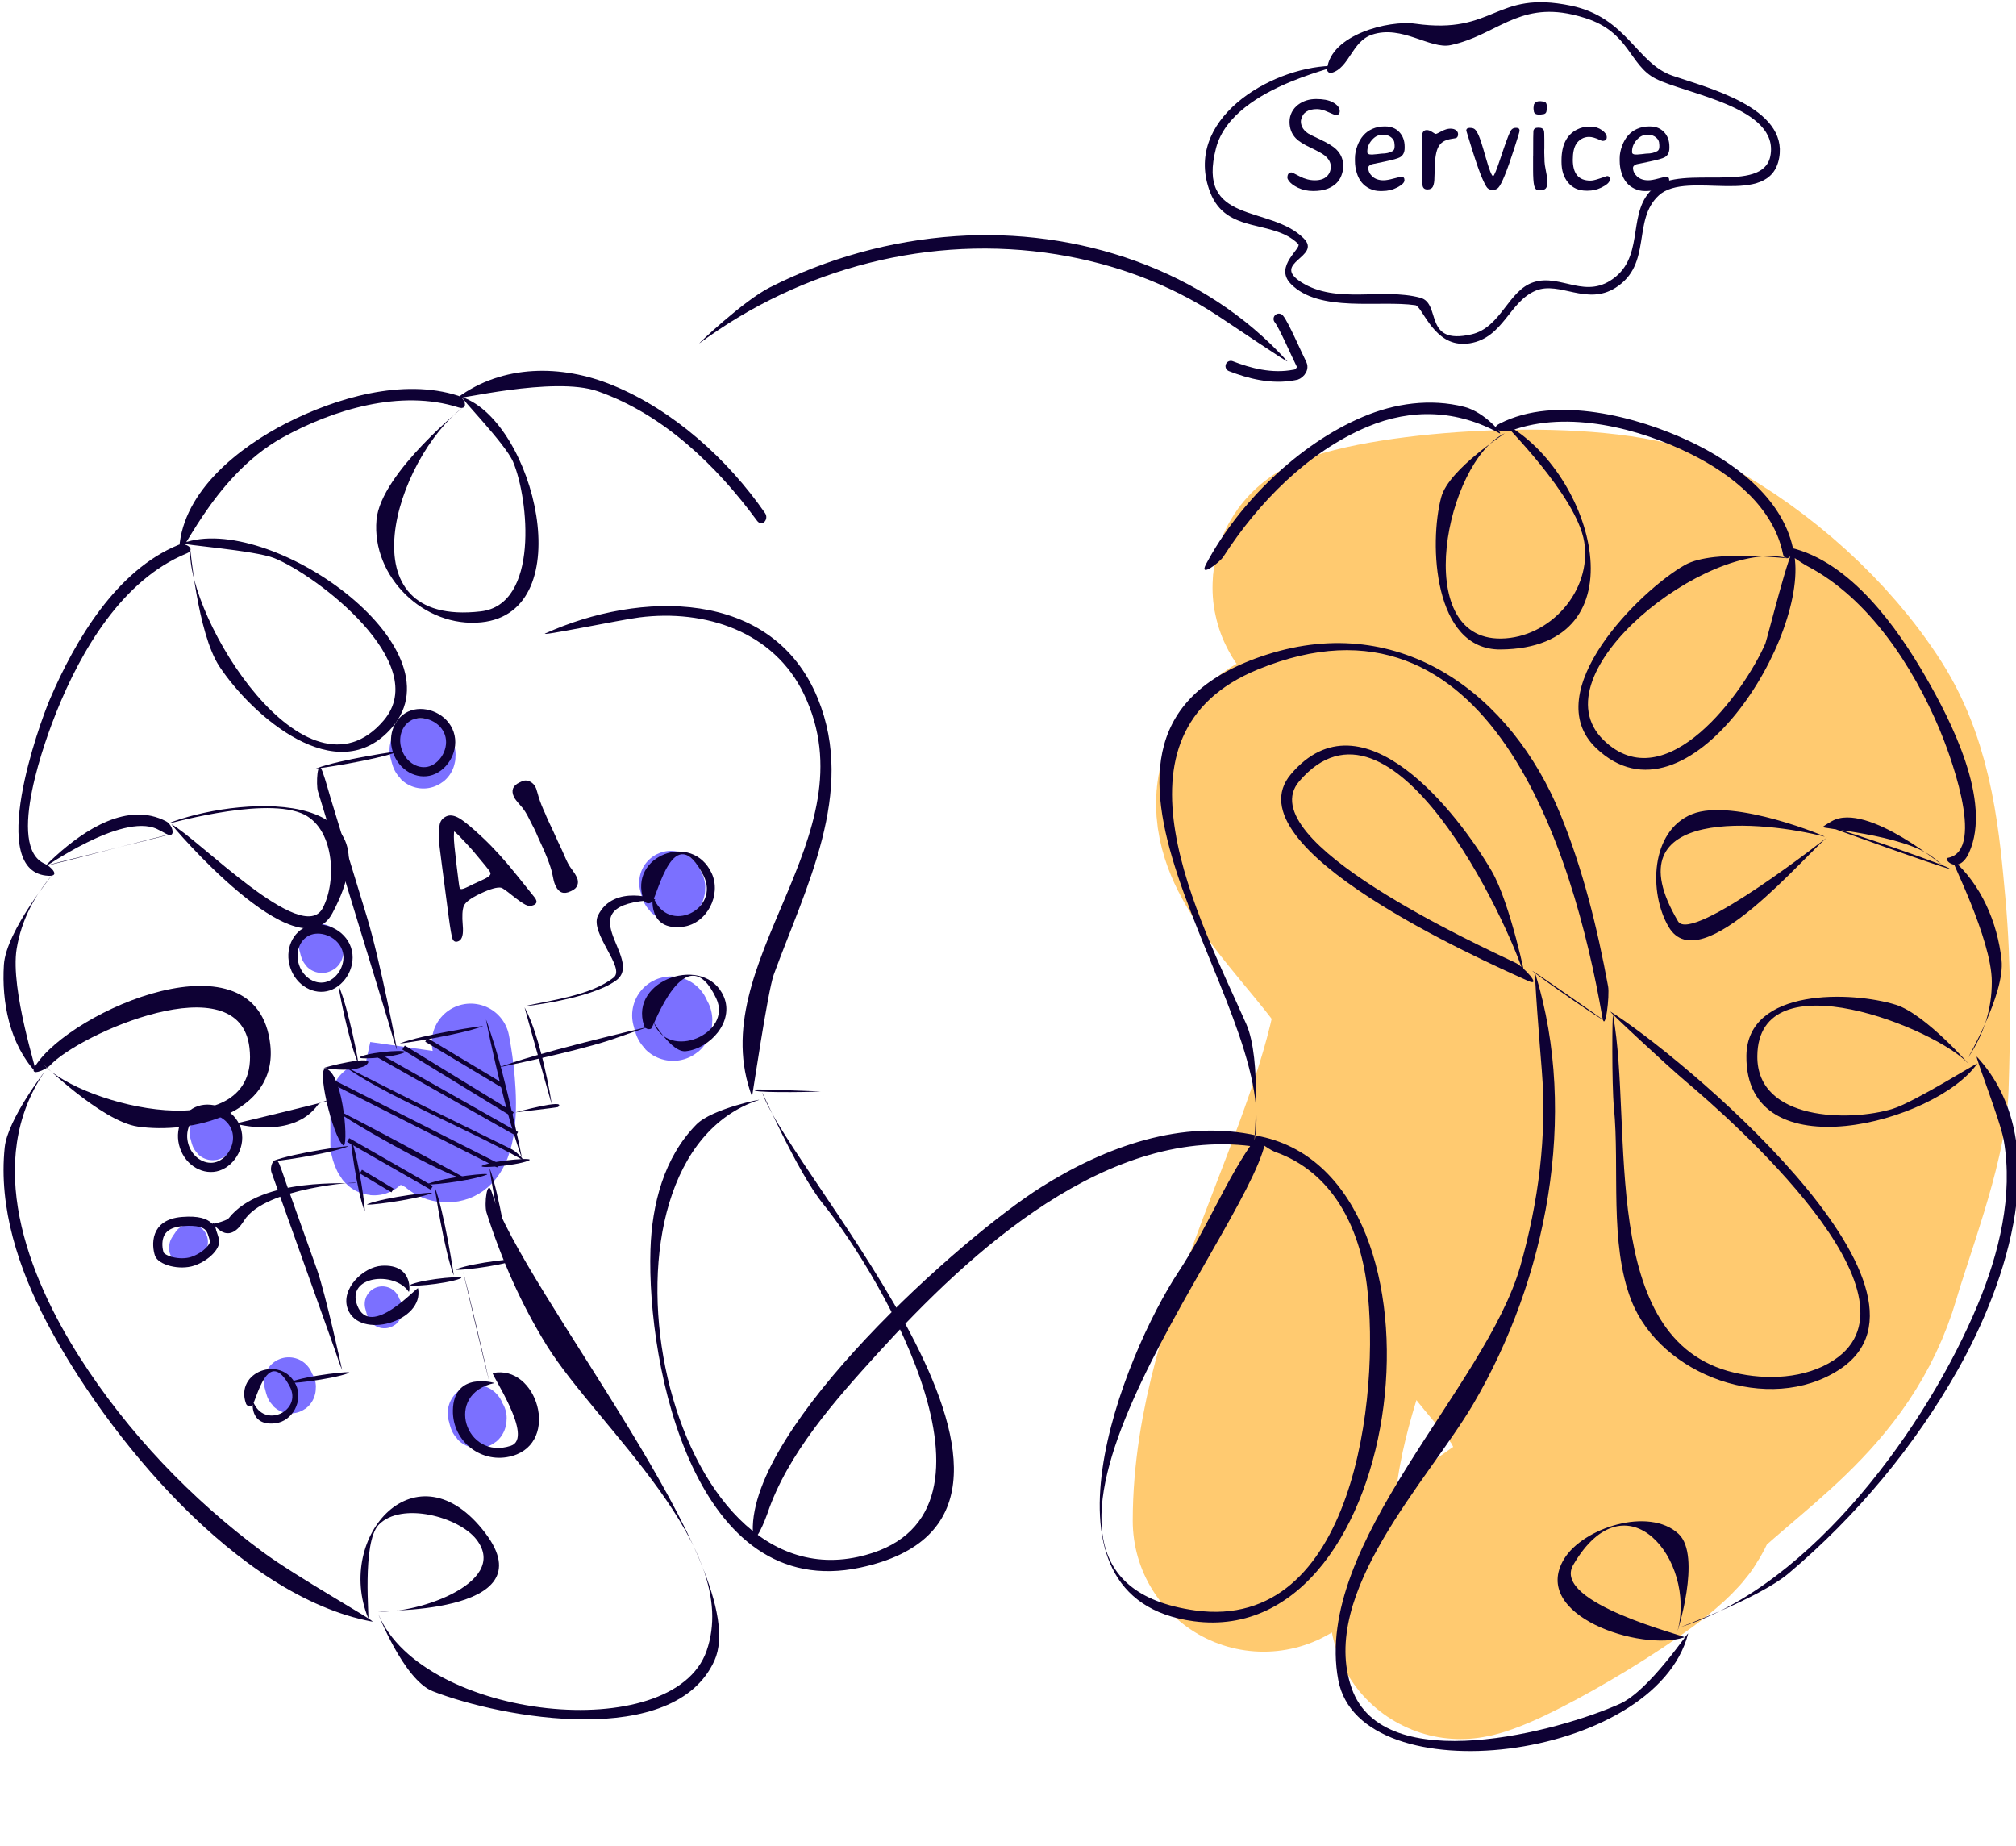 <svg width="285" height="261" viewBox="0 0 285 261" fill="none" xmlns="http://www.w3.org/2000/svg">
<g clip-path="url(#clip0_2196_16683)">
<path d="M178.635 214.977C178.635 191.082 195.201 166.293 198.891 142.617C200.167 134.425 178.719 119.273 182.347 111.726C184.443 107.366 191.981 109.29 196.091 106.464C198.522 104.793 203.844 105.463 206.559 106.006C213.098 107.314 217.821 113.809 220.373 119.55C222.432 124.183 223.664 129.94 223.286 135.036C223.059 138.112 219.898 140.48 217.998 142.617C211.653 149.756 208.259 160.512 208.259 169.921C208.259 172.578 207.801 175.773 208.852 178.285C209.94 180.884 212.466 183.501 214.194 185.731C216.131 188.23 218.27 190.558 220.13 193.124C222.287 196.099 223.323 199.628 225.256 202.728C226.913 205.386 229.803 209.203 229.627 212.549C229.483 215.283 221.036 216.704 219.051 217.783C215.252 219.848 205.352 227.598 206.559 227.326C211.271 226.266 230.557 214.833 232.756 210.984C238.286 201.307 231.6 183.234 235.562 172.733C240.446 159.792 253.423 155.826 253.423 142.132C253.423 135.512 251.658 129.245 249.538 123.003C247.802 117.893 245 112.029 240.58 108.677C230.228 100.823 218.712 108.63 208.124 111.726C204.031 112.922 202.977 112.516 202.917 108.191C202.836 102.402 202.917 96.606 202.917 90.816C202.917 86.147 185.102 84.125 191.17 82.129C200.864 78.94 227.349 77.657 235.562 82.129C244.543 87.017 253.343 94.817 258.873 103.497C263.55 110.837 264.311 120.203 265.078 128.642C265.828 136.888 265.721 145.279 265.456 153.544C265.246 160.086 260.723 171.937 258.873 178.285C254.669 192.708 242.957 198.733 233.026 208.664" stroke="#FFCA70" stroke-width="37" stroke-linecap="round"/>
<path d="M170.507 79.728C169.417 81.774 172.401 79.542 172.945 78.698C177.841 71.1 184.882 63.875 193.319 60.326C199.585 57.69 206.005 57.952 211.957 61.237C212.669 61.631 209.983 58.273 207.007 57.515C202.21 56.294 197.187 57.01 192.671 58.923C183.613 62.761 175.129 71.051 170.507 79.728ZM212.741 59.908C212.245 59.64 222.887 69.985 223.959 76.603C225.073 83.482 219.141 90.177 212.201 90.267C199.348 90.436 204.406 65.323 212.673 61.273C213.28 60.975 204.834 66.206 203.742 70.294C201.997 76.822 202.631 91.885 212.123 91.812C232.491 91.656 225.249 66.64 212.741 59.908ZM212.026 59.871C210.326 60.742 212.71 61.216 213.651 60.869C221.659 57.914 231.84 60.581 239.08 64.201C244.804 67.062 250.697 71.678 252.051 78.273C252.346 79.713 253.698 78.491 253.437 77.34C251.834 70.274 245.077 65.309 238.889 62.392C231.559 58.937 219.985 55.794 212.026 59.871ZM253.571 78.005C253.259 76.595 249.794 90.45 249.565 90.974C246.612 97.737 235.527 113.216 226.699 104.624C217.026 95.209 241.556 76.096 252.61 78.883C253.574 79.126 242.374 77.498 238.178 79.874C231.819 83.474 217.366 97.816 225.627 105.735C238.599 118.171 256.144 89.615 253.571 78.005ZM253.016 77.394C250.267 76.765 254.842 79.683 255.488 80.02C264.212 84.572 270.466 94.253 274.175 103.061C275.239 105.587 280.999 120.216 275.35 121.272C274.608 121.411 276.895 123.806 278.374 120.513C281.644 113.232 275.765 101.807 272.242 95.702C268.221 88.735 261.628 79.364 253.016 77.394ZM275.578 122.799C276.181 122.681 261.728 117.646 258.341 116.781C257.706 116.62 275.163 122.88 275.578 122.799ZM274.942 122.601C275.353 122.956 263.972 113.236 258.973 116.077C258.537 116.325 258.091 116.586 257.689 116.887C257.339 117.15 268.94 117.918 273.222 121.159C273.821 121.612 274.374 122.111 274.942 122.601ZM275.993 121.47C275.548 121.084 281.557 132.688 281.579 138.738C281.594 142.667 280.447 146.195 278.273 149.438C278.037 149.79 283.483 140.506 282.957 135.695C282.379 130.402 280.081 125.017 275.993 121.47ZM257.913 118.265C258.728 118.478 245.053 112.706 239.189 115.091C233.315 117.48 233.058 126.191 235.894 131.022C240.464 138.809 255.533 120.374 258.565 118.159C258.767 118.011 239.146 133.482 237.224 130.238C227.391 113.645 249.7 116.12 257.913 118.265ZM279.52 150.348C279.72 150.062 270.614 155.809 267.571 156.738C261.527 158.585 248.363 158.475 248.431 149.298C248.533 135.247 273.783 145.386 278.314 150.397C278.77 150.902 272.245 143.355 268.027 142.035C261.894 140.117 247.006 139.551 246.887 149.226C246.683 165.841 273.687 158.719 279.52 150.348ZM279.483 149.389C279.028 148.896 282.794 158.425 283.269 161.172C284.622 169.001 282.603 177.158 279.61 184.371C272.534 201.425 256.254 224.073 237.691 229.963C236.9 230.214 248.546 226.046 252.864 222.401C262.405 214.347 270.694 204.434 276.822 193.551C283.59 181.533 290.631 161.464 279.483 149.389ZM238.122 231.446C238.578 231.292 219.263 226.623 222.404 221.219C229.891 208.339 239.799 220.514 237.167 230.488C237.012 231.075 240.628 219.931 237.296 216.827C233.127 212.943 223.781 215.97 221.11 220.374C216.263 228.366 231.992 233.51 238.122 231.446ZM238.649 230.922C238.768 230.461 233.215 238.946 229.013 240.842C220.525 244.672 195.591 251.472 191.085 238.644C186.36 225.192 201.944 209.231 208.267 198.484C218.631 180.871 223.191 157.679 217.076 137.737C216.799 136.837 217.717 148.275 217.955 151.206C218.716 160.572 217.486 169.961 214.924 178.979C210.053 196.13 185.584 218.178 189.188 237.469C192.271 253.974 233.977 249.021 238.649 230.922ZM215.591 138.163C215.88 139.102 213.521 127.662 210.873 123.124C206.099 114.942 192.613 97.524 182.502 109.435C173.69 119.816 209.596 135.757 216.002 138.647C218.128 139.607 215.311 136.609 214.307 136.127C209.272 133.714 176.511 118.791 183.677 110.437C196.676 95.28 213.057 129.923 215.591 138.163ZM216.665 137.252C216.231 137.068 223.91 142.597 226.866 144.314C227.15 144.479 216.981 137.388 216.665 137.252ZM227.698 143.014C227.043 142.609 235.777 150.727 238.227 152.79C244.643 158.194 273.12 183.17 259.239 192.275C255.201 194.923 249.715 195.104 245.143 194.028C225.774 189.47 230.906 159.282 228.044 143.541C227.913 142.821 227.841 153.3 228.158 156.55C228.996 165.133 227.468 175.728 230.61 183.804C234.762 194.477 250.115 200.026 259.98 193.635C277.562 182.244 236.862 148.665 227.698 143.014ZM226.52 143.787C226.931 146.164 227.578 140.738 227.335 139.422C225.807 131.145 223.772 122.875 220.577 115.069C213.695 98.258 198.155 86.432 179.103 92.531C144.037 103.756 181.171 141.783 177.345 161.227C177.262 161.648 178.407 149.791 176.185 144.756C169.647 129.94 155.432 103.813 177.822 94.635C210.526 81.229 222.474 120.385 226.52 143.787ZM178.845 161.593C179.024 160.797 177.966 160.281 177.473 160.951C173.482 166.383 170.523 173.86 166.633 179.734C158.861 191.468 144.946 225.984 168.744 229.173C199.117 233.242 206.794 166.756 178.268 160.656C175.809 160.13 179.521 162.572 180.21 162.812C188.4 165.66 192.219 173.555 193.237 181.693C195.177 197.187 191.435 230.746 168.952 227.643C135.387 223.01 175.827 175.012 178.845 161.593ZM177.941 162.165C179.333 162.389 178.814 160.777 177.816 160.548C167.16 158.11 156.23 162.124 147.24 167.776C135.979 174.858 105.967 201.588 106.425 216.465C106.511 219.285 108.359 214.331 108.484 213.959C111.328 205.482 118.15 197.836 124.043 191.35C137.113 176.962 156.757 158.764 177.941 162.165Z" fill="#0E0134"/>
<path d="M94.864 143.528C94.864 143.386 95.199 145.108 95.199 144.198" stroke="#7B70FF" stroke-width="11" stroke-linecap="round"/>
<path d="M94.864 124.778C94.864 124.636 95.199 126.358 95.199 125.448" stroke="#7B70FF" stroke-width="9" stroke-linecap="round"/>
<path d="M59.571 106.03C59.571 105.888 59.906 107.61 59.906 106.7" stroke="#7B70FF" stroke-width="9" stroke-linecap="round"/>
<path d="M45.234 133.602C45.234 133.46 45.569 135.183 45.569 134.272" stroke="#7B70FF" stroke-width="6" stroke-linecap="round"/>
<path d="M29.794 160.071C29.794 159.929 30.129 161.651 30.129 160.741" stroke="#7B70FF" stroke-width="6" stroke-linecap="round"/>
<path d="M40.822 195.364C40.822 195.222 41.157 196.944 41.157 196.034" stroke="#7B70FF" stroke-width="7" stroke-linecap="round"/>
<path d="M54.058 184.335C54.058 184.192 54.392 185.915 54.392 185.004" stroke="#7B70FF" stroke-width="5" stroke-linecap="round"/>
<path d="M26.894 175.545C27.001 175.451 25.921 176.834 26.608 176.237" stroke="#7B70FF" stroke-width="5" stroke-linecap="round"/>
<path d="M67.292 199.774C67.292 199.632 67.627 201.355 67.627 200.444" stroke="#7B70FF" stroke-width="8" stroke-linecap="round"/>
<path d="M52.207 155.639C52.207 157.688 52.207 159.737 52.207 161.786C52.207 162.332 52.985 164.358 53.027 163.015C53.043 162.481 53.12 158.963 53.641 158.963C54.175 158.963 54.626 160.332 55.076 160.556L57.721 148.47C57.721 148.47 56.631 164.571 63.236 164.462C70.035 164.35 66.545 147.367 66.545 147.367" stroke="#7B70FF" stroke-width="11" stroke-linecap="round"/>
<path d="M107.017 73.602C107.725 74.566 108.761 73.406 108.145 72.519C102.857 64.902 95.215 57.991 86.583 54.449C79.42 51.509 71.082 51.474 64.65 56.237C64 56.718 78.259 53.113 84.512 55.311C93.791 58.571 101.299 65.823 107.017 73.602ZM65.535 57.502C65.983 57.16 53.826 66.784 53.23 73.481C52.516 81.526 59.966 88.785 68.039 87.971C82.155 86.548 75.536 59.702 65.362 56.146C64.749 55.932 71.438 62.691 72.54 65.296C74.761 70.548 76.239 85.464 67.965 86.426C48.428 88.696 55.864 64.877 65.535 57.502ZM64.825 57.594C66.259 58.053 65.799 56.274 64.783 55.946C56.956 53.416 47.455 56.271 40.517 59.8C33.901 63.166 25.92 69.348 25.342 77.439C25.138 80.299 29.712 67.521 39.911 61.869C47.084 57.894 56.664 54.98 64.825 57.594ZM26.879 77.588C26.9 77.166 27.873 89.453 31.023 94.219C35.502 100.995 47.608 111.896 55.423 102.838C65.312 91.377 37.898 72.296 25.852 76.787C25.288 76.997 35.996 77.788 38.76 78.893C44.745 81.285 61.11 93.761 54.251 101.834C43.257 114.773 26.396 87.362 26.879 77.588ZM26.372 78.24C27.798 77.654 26.224 76.62 25.235 77.023C16.435 80.618 10.602 90.57 7.072 98.796C5.557 102.327 -2.057 123.407 6.861 123.803C8.659 123.883 7.05 122.407 6.379 122.127C0.673 119.745 6.638 103.971 7.986 100.62C11.468 91.966 17.286 81.978 26.372 78.24ZM6.971 122.263C6.562 122.255 23.543 118.157 24.13 117.916C24.716 117.674 7.381 122.27 6.971 122.263ZM6.352 122.509C6.008 122.91 17.129 114.842 22.18 117.183C22.623 117.388 23.04 117.634 23.472 117.861C24.943 118.633 24.462 116.613 23.476 116.1C18.043 113.274 11.99 117.287 7.913 120.967C7.374 121.454 6.826 121.958 6.352 122.509ZM7.487 123.556C7.794 123.199 0.856 131.528 0.549 136.378C0.214 141.666 1.361 147.553 5.068 151.573C5.419 151.954 1.395 139.915 2.358 134.101C3.026 130.065 4.848 126.632 7.487 123.556ZM23.588 116.47C22.803 116.786 36.666 112.611 42.568 114.945C47.265 116.803 47.681 124.483 45.623 128.369C42.756 133.782 28.113 118.638 24.247 116.525C24.034 116.409 42.23 137.979 46.986 129.095C56.815 110.734 32.967 112.685 23.588 116.47ZM6.233 150.561C5.723 150.01 14.242 158.47 19.459 159.245C26.839 160.343 39.326 157.555 38.209 147.661C36.362 131.316 10.021 142.831 5.015 150.642C3.907 152.369 6.525 151.202 7.09 150.589C11.14 146.186 33.876 136.058 35.267 148.113C36.943 162.636 11.539 156.281 6.233 150.561ZM6.278 151.529C6.493 151.212 1.088 158.186 0.667 162.175C-0.237 170.723 2.655 179.371 6.57 186.849C14.937 202.828 33.577 225.677 52.618 229.225C53.515 229.392 42.039 223.003 37.115 219.36C27.024 211.896 18.041 202.485 11.284 191.897C3.817 180.197 -2.292 164.123 6.278 151.529ZM52.933 227.713C52.75 227.684 77.551 228.478 68.596 216.696C58.985 204.052 47.319 217.089 52.054 228.742C52.266 229.263 51.118 218.034 53.544 215.53C56.746 212.225 64.89 214.41 67.369 217.633C72.234 223.961 57.88 228.51 52.933 227.713ZM53.498 228.196C53.336 227.81 57.051 237.458 61.187 239.072C70.976 242.892 95.339 247.302 101.005 234.722C106.727 222.017 73.646 182.145 69.528 168.542C68.882 166.409 68.409 170.233 68.787 171.419C70.886 178.007 73.676 184.366 77.329 190.245C84.406 201.634 104.977 218.717 99.891 233.358C95.186 246.903 59.782 243.128 53.498 228.196ZM77.11 89.535C75.929 90.069 87.706 87.615 90.39 87.276C99.685 86.102 109.404 89.245 113.664 98.143C123.337 118.345 99.189 136.042 106.313 154.992C106.35 155.091 108.516 140.153 109.388 137.764C113.874 125.481 121.021 112.028 115.628 98.773C109.232 83.053 90.323 83.558 77.11 89.535ZM107.78 154.511C107.447 153.564 112.608 165.551 116.356 170.175C124.615 180.368 144.924 214.928 121.288 220.08C93.189 226.205 81.445 164.013 107.277 155.489C107.935 155.272 100.669 156.703 98.449 158.953C93.851 163.615 92.161 170.246 91.955 176.626C91.415 193.355 98.351 226.564 121.614 221.589C156.472 214.136 111.94 166.332 107.78 154.511ZM106.819 154.015C105.449 154.505 113.926 154.387 115.996 154.295C116.233 154.285 107.038 153.936 106.819 154.015Z" fill="#0E0134"/>
<path d="M56.402 106.208C56.734 106.078 47.925 107.365 44.69 108.633C44.356 108.764 53.178 107.471 56.402 106.208ZM45.604 109.103C44.845 106.993 44.669 110.95 44.942 111.844C48.259 122.702 51.576 133.56 54.893 144.418C55.294 145.73 55.636 147.08 56.101 148.371C56.24 148.758 53.742 135.741 51.869 129.61C50.183 124.092 48.497 118.574 46.811 113.056C46.411 111.744 46.068 110.394 45.604 109.103ZM56.558 147.482C56.188 147.627 65.06 146.314 68.27 145.057C68.623 144.918 59.781 146.219 56.558 147.482ZM68.721 144.149C68.587 143.805 71.027 155.505 72.868 160.983C73.164 161.862 73.421 162.769 73.759 163.633C73.894 163.977 71.454 152.277 69.612 146.799C69.317 145.92 69.06 145.013 68.721 144.149ZM74.667 164.084C76.085 163.529 70.21 163.965 68.315 164.707C66.892 165.265 72.779 164.824 74.667 164.084ZM57.015 148.841C58.385 148.304 52.939 148.595 51.064 149.329C49.689 149.868 55.145 149.573 57.015 148.841ZM61 168.679C61.883 168.333 54.535 169.198 51.967 170.203C51.077 170.552 58.437 169.683 61 168.679ZM51.516 171.111C51.817 171.88 50.761 163.909 49.677 161.141C49.377 160.376 50.435 168.352 51.516 171.111ZM61.451 167.771C61.392 167.62 62.797 176.844 64.146 180.288C64.203 180.433 62.8 171.215 61.451 167.771ZM60.543 167.32C59.513 167.724 66.397 166.997 68.772 166.066C69.797 165.665 62.921 166.389 60.543 167.32ZM65.505 179.831C65.384 179.522 68.981 194.718 69.102 195.027C69.223 195.337 65.627 180.14 65.505 179.831ZM64.597 179.38C63.556 179.788 70.457 179.054 72.826 178.126C73.861 177.72 66.967 178.452 64.597 179.38ZM71.918 177.675C71.998 177.879 70.555 168.559 69.223 165.158C69.134 164.933 70.593 174.291 71.918 177.675ZM65.054 180.739C66.299 180.251 60.239 180.73 58.166 181.542C56.922 182.029 62.978 181.552 65.054 180.739ZM69.662 194.092C69.339 194.158 75.571 203.254 72.221 204.369C65.836 206.496 62.672 197.025 69.905 195.505C69.969 195.492 64.118 193.762 64.025 199.375C63.951 203.842 68.194 207.045 72.459 205.797C79.225 203.818 75.915 192.817 69.662 194.092ZM57.784 182.598C57.923 182.804 58.497 178.648 53.974 178.92C51.361 179.077 48.134 182.184 49.152 185.002C50.768 189.472 60.021 186.823 59.102 182.112C59.033 181.753 52.394 189.404 50.508 184.536C48.881 180.335 55.769 179.616 57.784 182.598ZM48.508 161.894C49.312 162.572 48.669 152.104 46.164 151.075C44.588 150.427 47.014 160.632 48.508 161.894ZM45.838 150.994C45.87 150.992 49.253 151.511 50.811 150.945C51.091 150.843 51.501 150.764 51.721 150.583C53.927 148.768 44.864 151.059 45.838 150.994ZM49.226 162.049C49.819 161.816 41.515 162.966 38.585 164.114C37.995 164.345 46.29 163.199 49.226 162.049ZM39.489 164.552C38.899 163.124 38.053 164.795 38.384 165.722C41.347 174.022 44.311 182.321 47.274 190.621C47.635 191.631 47.951 192.672 48.36 193.663C48.401 193.762 46.034 182.885 44.802 179.433C43.393 175.487 41.984 171.541 40.575 167.594C40.214 166.584 39.898 165.543 39.489 164.552ZM49.264 194.101C50.392 193.66 43.343 194.452 41.035 195.355C39.894 195.802 46.962 195.003 49.264 194.101ZM50.625 150.271C50.844 150.756 49.238 142.377 47.892 139.389C47.679 138.917 49.28 147.285 50.625 150.271Z" fill="#0E0134"/>
<path d="M50.381 167.21C49.58 167.457 37.017 166.255 32.334 172.2C32.011 172.61 29.494 173.224 29.994 172.922C30.196 172.799 32.096 176.392 34.505 172.534C37.461 167.8 51.092 166.99 50.381 167.21ZM30.071 172.943C29.696 173.069 29.041 173.026 29.167 173.401C29.293 173.777 29.251 174.432 29.626 174.305C30.001 174.179 30.656 174.222 30.53 173.847C30.404 173.471 30.447 172.816 30.071 172.943Z" fill="#0E0134"/>
<path d="M46.752 155.519C46.692 155.57 32.699 159.021 33.144 158.833C33.248 158.79 41.346 161.198 44.967 156.139C45.19 155.828 47.103 155.221 46.752 155.519Z" fill="#0E0134"/>
<path d="M70.416 150.898C70.359 150.907 81.017 148.74 86.143 147.052C88.113 146.404 90.905 145.327 92.56 144.932C92.747 144.887 79.262 147.994 72.783 150.105C72.22 150.288 70.458 150.89 70.416 150.898Z" fill="#0E0134"/>
<path d="M72.882 157.237C72.882 157.237 78.814 156.556 78.888 156.487C80.283 155.196 72.703 157.282 72.882 157.237ZM77.977 156.035C77.939 155.454 76.467 146.61 74.16 142.395C74.116 142.314 77.981 156.094 77.977 156.035ZM73.933 142.278C73.863 142.294 83.412 141.278 87.094 138.596C91.322 135.518 79.551 127.827 92.597 127.219C93.228 127.19 86.715 124.822 84.52 129.451C83.353 131.913 88.457 136.8 86.763 138.164C83.58 140.726 77.812 141.391 73.933 142.278Z" fill="#0E0134"/>
<path d="M22.52 177.279C22.568 177.424 22.713 177.619 23.025 177.825C23.33 178.026 23.745 178.202 24.229 178.326C25.207 178.576 26.351 178.587 27.243 178.287C28.183 177.971 29.071 177.397 29.66 176.77C30.283 176.106 30.416 175.567 30.311 175.257C30.263 175.114 30.219 174.962 30.177 174.82C30.165 174.782 30.154 174.744 30.143 174.707C30.09 174.528 30.037 174.359 29.974 174.196C29.85 173.874 29.694 173.596 29.455 173.366C28.992 172.92 28.036 172.492 25.786 172.671C24.71 172.756 23.98 173.033 23.483 173.379C22.99 173.721 22.691 174.156 22.516 174.622C22.155 175.586 22.323 176.695 22.52 177.279Z" stroke="#0E0134" stroke-width="1.3"/>
<path d="M92.415 144.538C92.352 144.366 94.929 148.813 96.944 148.595C100.366 148.224 103.84 144.408 102.322 140.879C99.708 134.804 88.882 138.453 91.047 144.966C91.185 145.382 91.654 145.606 92.057 145.403C92.362 145.249 96.975 131.979 101.262 141.152C103.583 146.118 94.451 150.045 92.415 144.538Z" fill="#0E0134"/>
<path d="M92.337 126.757C92.257 126.541 91.441 131.655 96.544 131.006C99.946 130.573 102.023 126.489 100.606 123.434C97.875 117.547 88.804 120.906 90.971 127.192C91.156 127.727 91.871 127.884 92.227 127.417C93.013 126.386 95.293 115.685 99.436 123.735C101.911 128.543 94.383 132.27 92.337 126.757Z" fill="#0E0134"/>
<path d="M56.173 106.15C56.927 108.394 59.105 109.549 60.943 108.931C62.863 108.286 64.242 105.841 63.516 103.681C62.79 101.521 60.214 100.406 58.294 101.052C56.456 101.67 55.418 103.906 56.173 106.15Z" stroke="#0E0134" stroke-width="1.3"/>
<path d="M41.663 136.603C42.417 138.847 44.595 140.002 46.434 139.384C48.353 138.739 49.733 136.294 49.006 134.134C48.28 131.974 45.704 130.859 43.784 131.505C41.946 132.123 40.908 134.359 41.663 136.603Z" stroke="#0E0134" stroke-width="1.3"/>
<path d="M35.779 198.11C35.725 197.971 35.153 201.631 38.909 201.192C41.423 200.898 42.887 197.942 41.832 195.741C39.792 191.488 33.146 193.888 34.779 198.417C34.918 198.801 35.443 198.918 35.701 198.584C36.274 197.846 37.885 190.201 40.96 195.983C42.801 199.443 37.311 202.073 35.779 198.11Z" fill="#0E0134"/>
<path d="M26.055 162.074C26.81 164.318 28.988 165.473 30.826 164.855C32.746 164.209 34.125 161.764 33.399 159.605C32.673 157.445 30.097 156.33 28.177 156.975C26.338 157.594 25.301 159.83 26.055 162.074Z" stroke="#0E0134" stroke-width="1.3"/>
<path d="M55.496 168.283L51.019 165.612" stroke="#0E0134" stroke-width="0.6"/>
<path d="M61.038 167.911L49.218 161.147" stroke="#0E0134" stroke-width="0.6"/>
<path d="M66.2 166.798C66.408 166.8 47.383 156.581 47.263 156.727C46.906 157.159 63.676 166.774 66.2 166.798ZM47.611 156.635C47.437 156.578 47.25 156.673 47.194 156.846C47.137 157.02 47.232 157.207 47.405 157.264C47.579 157.32 47.766 157.226 47.823 157.052C47.879 156.878 47.785 156.691 47.611 156.635Z" fill="#0E0134"/>
<path d="M70.416 164.757L45.976 152.392" stroke="#0E0134" stroke-width="0.6"/>
<path d="M73.718 163.862C74.424 164.26 73.087 162.817 72.311 162.437C65.355 159.025 58.383 155.643 51.482 152.12C50.558 151.648 48.703 150.716 48.703 150.716C53.759 154.542 66.191 159.625 73.718 163.862Z" fill="#0E0134"/>
<path d="M73.089 160.28L53.57 149.244" stroke="#0E0134" stroke-width="0.6"/>
<path fill-rule="evenodd" clip-rule="evenodd" d="M56.88 148.355L72.283 157.792L72.629 157.228L57.226 147.791L56.88 148.355Z" fill="#0E0134"/>
<path d="M71.103 153.491L60.268 146.992" stroke="#0E0134" stroke-width="0.6"/>
<g style="mix-blend-mode:multiply">
<path d="M64.957 125.428L65.025 125.571C65.105 125.741 65.392 125.709 65.885 125.476L66.746 125.07L66.84 125.012L67.794 124.575L68.457 124.262C69.163 123.929 69.449 123.619 69.314 123.332L69.266 123.259L69.224 123.171C69.151 123.017 68.339 122.019 66.786 120.178C65.213 118.446 64.352 117.565 64.203 117.536C64.188 117.543 64.175 117.792 64.164 118.284C64.153 118.775 64.275 120.072 64.529 122.174C64.78 124.27 64.923 125.354 64.957 125.428ZM75.685 126.993L75.778 127.192C75.931 127.515 75.824 127.764 75.456 127.938C75.088 128.111 74.704 128.099 74.304 127.901C73.905 127.702 73.274 127.262 72.412 126.58C71.554 125.887 71.031 125.522 70.843 125.485C70.288 125.378 69.319 125.651 67.936 126.304C66.559 126.953 65.769 127.547 65.563 128.084C65.358 128.622 65.311 129.522 65.42 130.784C65.537 132.043 65.349 132.788 64.856 133.021C64.451 133.212 64.162 133.124 63.988 132.756C63.86 132.483 63.665 131.365 63.404 129.401C62.528 122.777 62.081 119.294 62.063 118.951C62.016 117.822 62.051 117.009 62.168 116.513C62.281 116.009 62.588 115.64 63.088 115.403C63.596 115.164 64.209 115.252 64.928 115.669C65.65 116.093 66.774 117.025 68.299 118.465C69.825 119.905 71.433 121.683 73.125 123.8C74.821 125.907 75.674 126.971 75.685 126.993Z" fill="#0E0134"/>
<path d="M72.658 112.656C72.227 111.743 72.486 111.063 73.436 110.615L73.8 110.443C74.138 110.283 74.497 110.289 74.875 110.462C75.254 110.634 75.535 110.915 75.719 111.305L75.797 111.471C75.807 111.493 75.889 111.761 76.041 112.274L76.132 112.609C76.369 113.379 76.692 114.198 77.102 115.066L77.273 115.485L77.549 116.098L78.226 117.533L78.501 118.145C78.564 118.278 78.626 118.41 78.689 118.543L78.772 118.747L79.412 120.104L79.994 121.423L80.166 121.787C80.347 122.17 80.578 122.546 80.861 122.917C81.144 123.287 81.374 123.66 81.551 124.035C81.725 124.403 81.753 124.759 81.636 125.102C81.526 125.442 81.254 125.714 80.82 125.919L80.644 126.002C79.701 126.447 79.008 126.198 78.564 125.256L78.475 125.069C78.344 124.771 78.231 124.351 78.138 123.81C77.962 122.733 77.301 120.979 76.155 118.551C76.124 118.484 76.092 118.418 76.061 118.352L75.797 117.734C75.703 117.536 75.609 117.337 75.515 117.138L75.217 116.563L74.836 115.812C74.454 115.003 74.025 114.341 73.548 113.828C73.076 113.304 72.779 112.913 72.658 112.656Z" fill="#0E0134"/>
</g>
<path d="M98.897 48.514C98.393 48.887 105.049 42.548 108.812 40.637C116.952 36.502 125.938 34.012 135.047 33.386C152.267 32.202 170.207 38.049 181.974 51.054C182.399 51.525 174.315 46.051 172.128 44.614C165.288 40.12 157.464 37.259 149.399 35.957C131.597 33.083 113.33 37.85 98.897 48.514Z" fill="#0E0134"/>
<path d="M180.79 45.082C181.487 45.901 183.351 50.239 184 51.5C184.351 52.239 183.5 53 183 53C179.761 53.628 176.59 52.767 174 51.761" stroke="#0E0134" stroke-width="1.5" stroke-linecap="round"/>
<g style="mix-blend-mode:multiply">
<path d="M189.882 23.691C189.876 24.013 189.791 24.393 189.626 24.83C189.297 25.693 188.635 26.313 187.64 26.69C187.093 26.897 186.428 27 185.645 27C184.869 27 184.162 26.851 183.527 26.553C182.897 26.256 182.453 25.924 182.194 25.56C182.065 25.377 182 25.231 182 25.122C182 24.624 182.194 24.375 182.583 24.375C182.653 24.375 183.039 24.56 183.739 24.931C184.445 25.301 185.16 25.487 185.884 25.487C186.613 25.487 187.169 25.307 187.552 24.949C187.94 24.59 188.134 24.125 188.134 23.554C188.134 22.983 187.855 22.466 187.296 22.004C186.966 21.731 186.298 21.357 185.292 20.883C184.292 20.409 183.595 19.968 183.2 19.561C182.6 18.941 182.3 18.16 182.3 17.218C182.3 16.732 182.409 16.276 182.627 15.851C182.85 15.425 183.15 15.073 183.527 14.793C184.239 14.264 185.086 14 186.069 14C187.052 14 187.82 14.146 188.373 14.438C189.055 14.796 189.397 15.219 189.397 15.705C189.397 16.076 189.217 16.261 188.858 16.261C188.735 16.261 188.37 16.121 187.764 15.841C187.163 15.562 186.637 15.422 186.184 15.422C184.913 15.422 184.165 15.914 183.942 16.899C183.918 16.99 183.907 17.087 183.907 17.191C183.907 17.416 183.959 17.653 184.065 17.902C184.218 18.26 184.513 18.586 184.948 18.877C185.083 18.968 185.672 19.26 186.713 19.753C187.755 20.245 188.487 20.701 188.911 21.12C189.558 21.758 189.882 22.518 189.882 23.399V23.691Z" fill="#0E0134"/>
<path d="M195.363 21.712C195.958 21.712 196.461 21.594 196.873 21.357C197.061 21.247 197.155 21.041 197.155 20.737V20.518C197.143 20.433 197.137 20.375 197.137 20.345C197.137 19.974 196.984 19.667 196.678 19.424C196.378 19.181 196.037 19.06 195.654 19.06H195.593L195.54 19.069H195.416C195.346 19.081 195.29 19.087 195.248 19.087C194.784 19.087 194.342 19.33 193.924 19.816C193.507 20.302 193.298 20.831 193.298 21.402V21.503C193.298 21.728 193.466 21.84 193.801 21.84H194.119L194.172 21.831L194.622 21.794C194.692 21.782 194.775 21.773 194.869 21.767C194.969 21.755 195.066 21.743 195.16 21.731C195.26 21.719 195.328 21.712 195.363 21.712ZM195.434 27H195.054C194.584 27 194.113 26.891 193.642 26.672C192.748 26.253 192.139 25.517 191.815 24.466C191.638 23.907 191.55 23.332 191.55 22.743V22.341C191.55 21.801 191.665 21.22 191.894 20.6C192.324 19.445 193.027 18.652 194.004 18.221C194.534 17.99 195.087 17.875 195.663 17.875H195.849C196.667 17.875 197.326 18.142 197.826 18.677C198.326 19.212 198.576 19.895 198.576 20.728V20.919C198.576 21.533 198.358 21.968 197.923 22.223C197.635 22.393 196.908 22.6 195.743 22.843C194.578 23.08 193.977 23.204 193.942 23.217C193.601 23.344 193.43 23.508 193.43 23.709C193.43 24.177 193.624 24.59 194.013 24.949C194.407 25.307 194.931 25.487 195.584 25.487C195.931 25.487 196.405 25.405 197.005 25.241C197.611 25.076 197.993 24.994 198.152 24.994C198.417 24.994 198.55 25.155 198.55 25.478C198.55 25.8 198.22 26.134 197.561 26.48C196.908 26.827 196.199 27 195.434 27Z" fill="#0E0134"/>
<path d="M200.994 19.643C200.994 19.193 201.05 18.871 201.162 18.677C201.28 18.482 201.459 18.385 201.701 18.385C201.942 18.385 202.198 18.476 202.468 18.659C202.739 18.841 202.91 18.932 202.98 18.932C203.057 18.932 203.325 18.807 203.784 18.558C204.248 18.309 204.663 18.184 205.028 18.184C205.399 18.184 205.672 18.263 205.849 18.422C206.031 18.573 206.123 18.741 206.123 18.923V19.023C206.123 19.242 206.037 19.403 205.867 19.506C205.837 19.524 205.622 19.564 205.222 19.625C204.828 19.686 204.481 19.789 204.181 19.935C203.887 20.075 203.631 20.312 203.413 20.646C203.013 21.266 202.813 22.487 202.813 24.311L202.786 25.031C202.786 25.633 202.716 26.076 202.574 26.362C202.439 26.641 202.177 26.781 201.789 26.781C201.4 26.781 201.174 26.602 201.109 26.243C201.08 26.079 201.065 25.511 201.065 24.539V22.715L201.056 22.569C201.056 22.466 201.056 22.363 201.056 22.259L201.03 21.22L201.021 21.074L200.994 19.916V19.643Z" fill="#0E0134"/>
<path d="M207.288 18.467C207.288 18.206 207.452 18.075 207.782 18.075C208.117 18.075 208.359 18.145 208.506 18.285C208.659 18.418 208.835 18.701 209.035 19.133C209.235 19.558 209.577 20.625 210.059 22.332C210.548 24.04 210.889 24.894 211.083 24.894C211.218 24.894 211.586 23.988 212.186 22.177C212.787 20.36 213.222 19.172 213.493 18.613C213.669 18.254 213.925 18.075 214.261 18.075H214.402C214.678 18.075 214.82 18.209 214.825 18.476C214.825 18.598 214.558 19.482 214.022 21.129C213.016 24.247 212.28 26.049 211.816 26.535C211.621 26.742 211.36 26.845 211.03 26.845C210.701 26.845 210.445 26.751 210.262 26.562C210.086 26.368 209.833 25.888 209.503 25.122C209.174 24.356 208.72 23.065 208.144 21.247C207.573 19.424 207.288 18.497 207.288 18.467Z" fill="#0E0134"/>
<path d="M217.579 16.197C217.079 16.197 216.829 16.006 216.829 15.623L216.794 15.395V15.167C216.823 15.045 216.838 14.942 216.838 14.857C216.838 14.766 216.903 14.653 217.032 14.52C217.167 14.38 217.385 14.31 217.685 14.31H217.844L217.879 14.319L218.091 14.346C218.115 14.352 218.135 14.355 218.153 14.355C218.5 14.355 218.674 14.599 218.674 15.085V15.349L218.638 15.568C218.638 15.963 218.424 16.161 217.994 16.161C217.947 16.173 217.918 16.179 217.906 16.179L217.747 16.197H217.579ZM217.782 26.881H217.482C217.188 26.881 216.988 26.666 216.882 26.234C216.782 25.803 216.732 25.052 216.732 23.983V22.086L216.741 21.977C216.741 19.783 216.753 18.625 216.776 18.503C216.835 18.2 217.053 18.048 217.429 18.048H217.526C217.932 18.048 218.179 18.194 218.268 18.485C218.303 18.595 218.321 19.02 218.321 19.762V20.983L218.312 21.202V21.649L218.321 21.867V22.077L218.338 22.396C218.344 22.469 218.347 22.618 218.347 22.843C218.347 23.068 218.412 23.505 218.541 24.156C218.677 24.806 218.744 25.247 218.744 25.478V25.769C218.744 26.183 218.671 26.471 218.524 26.635C218.377 26.799 218.129 26.881 217.782 26.881Z" fill="#0E0134"/>
<path d="M224.473 26.954H224.279C223.184 26.954 222.322 26.578 221.692 25.824C221.063 25.07 220.748 24.095 220.748 22.898V22.688C220.748 20.506 221.478 19.047 222.937 18.312C223.466 18.045 224.014 17.911 224.579 17.911H224.958C225.5 17.911 226 18.072 226.459 18.394C226.918 18.716 227.147 19.05 227.147 19.397C227.147 19.743 226.944 19.916 226.538 19.916C226.479 19.916 226.367 19.877 226.203 19.798C225.573 19.5 225.055 19.351 224.649 19.351C224.249 19.351 223.893 19.445 223.581 19.634C223.269 19.816 223.022 20.05 222.84 20.336C222.51 20.846 222.346 21.597 222.346 22.588C222.346 24.551 223.175 25.532 224.835 25.532C225.117 25.532 225.511 25.447 226.017 25.277L227.191 24.885C227.438 24.885 227.562 25.016 227.562 25.277V25.414C227.562 25.772 227.147 26.149 226.317 26.544C225.741 26.818 225.126 26.954 224.473 26.954Z" fill="#0E0134"/>
<path d="M232.787 21.712C233.382 21.712 233.885 21.594 234.297 21.357C234.485 21.247 234.579 21.041 234.579 20.737V20.518C234.567 20.433 234.561 20.375 234.561 20.345C234.561 19.974 234.408 19.667 234.102 19.424C233.802 19.181 233.461 19.06 233.078 19.06H233.017L232.964 19.069H232.84C232.77 19.081 232.714 19.087 232.672 19.087C232.208 19.087 231.766 19.33 231.348 19.816C230.931 20.302 230.722 20.831 230.722 21.402V21.503C230.722 21.728 230.89 21.84 231.225 21.84H231.543L231.596 21.831L232.046 21.794C232.116 21.782 232.199 21.773 232.293 21.767C232.393 21.755 232.49 21.743 232.584 21.731C232.684 21.719 232.752 21.712 232.787 21.712ZM232.858 27H232.478C232.008 27 231.537 26.891 231.066 26.672C230.172 26.253 229.563 25.517 229.239 24.466C229.062 23.907 228.974 23.332 228.974 22.743V22.341C228.974 21.801 229.089 21.22 229.318 20.6C229.748 19.445 230.451 18.652 231.428 18.221C231.958 17.99 232.511 17.875 233.087 17.875H233.273C234.091 17.875 234.75 18.142 235.25 18.677C235.75 19.212 236 19.895 236 20.728V20.919C236 21.533 235.782 21.968 235.347 22.223C235.059 22.393 234.332 22.6 233.167 22.843C232.002 23.08 231.401 23.204 231.366 23.217C231.025 23.344 230.854 23.508 230.854 23.709C230.854 24.177 231.048 24.59 231.437 24.949C231.831 25.307 232.355 25.487 233.008 25.487C233.355 25.487 233.829 25.405 234.429 25.241C235.035 25.076 235.417 24.994 235.576 24.994C235.841 24.994 235.974 25.155 235.974 25.478C235.974 25.8 235.644 26.134 234.985 26.48C234.332 26.827 233.623 27 232.858 27Z" fill="#0E0134"/>
</g>
<path d="M188.072 9.318C191.955 9.189 174.338 11.661 171.915 20.915C169.053 31.846 179.563 28.903 184.312 33.704C186.915 36.336 179.599 37.124 183.966 39.894C188.943 43.049 195.433 40.644 200.797 42.092C203.806 42.904 201.155 48.842 208.019 47.266C212.21 46.303 213.207 41.041 216.804 39.891C220.73 38.635 224.248 42.553 228.415 39.112C232.505 35.733 229.963 29.717 233.838 26.521C237.779 23.271 249.178 27.437 250.265 22.096C251.674 15.174 238.353 13.301 234.06 11.124C230.326 9.23 230.407 4.562 224.129 2.558C223.525 2.365 222.914 2.196 222.295 2.056C214.566 0.314 211.49 4.998 205.088 6.377C202.162 7.008 198.194 3.468 193.951 4.904C191.103 5.867 190.753 9.593 188.254 10.296C187.918 10.39 187.578 10.12 187.612 9.768C188.09 4.924 196.309 2.822 200.073 3.352C211.424 4.952 211.232 -1.458 222.087 0.806C230.022 2.461 231.337 8.947 236.441 10.705C241.322 12.386 252.819 15.216 251.517 22.337C250.194 29.575 238.55 23.925 234.515 27.612C230.674 31.122 233.659 37.365 228.372 40.687C224.314 43.237 220.482 39.721 217.144 41.069C213.363 42.596 212.565 47.736 207.802 48.527C207.285 48.613 206.736 48.627 206.215 48.566C202.459 48.13 200.998 43.277 200.087 43.145C194.991 42.407 186.509 44.246 182.485 40.133C180.044 37.639 184.113 35.069 183.523 34.482C179.95 30.927 173.402 33.181 171.083 27.192C167.143 17.013 179.426 9.606 188.072 9.318Z" fill="#0E0134"/>
</g>
<defs>
<clipPath id="clip0_2196_16683">
<rect width="285" height="261" fill="white" transform="matrix(-1 0 0 1 285 0)"/>
</clipPath>
</defs>
</svg>
